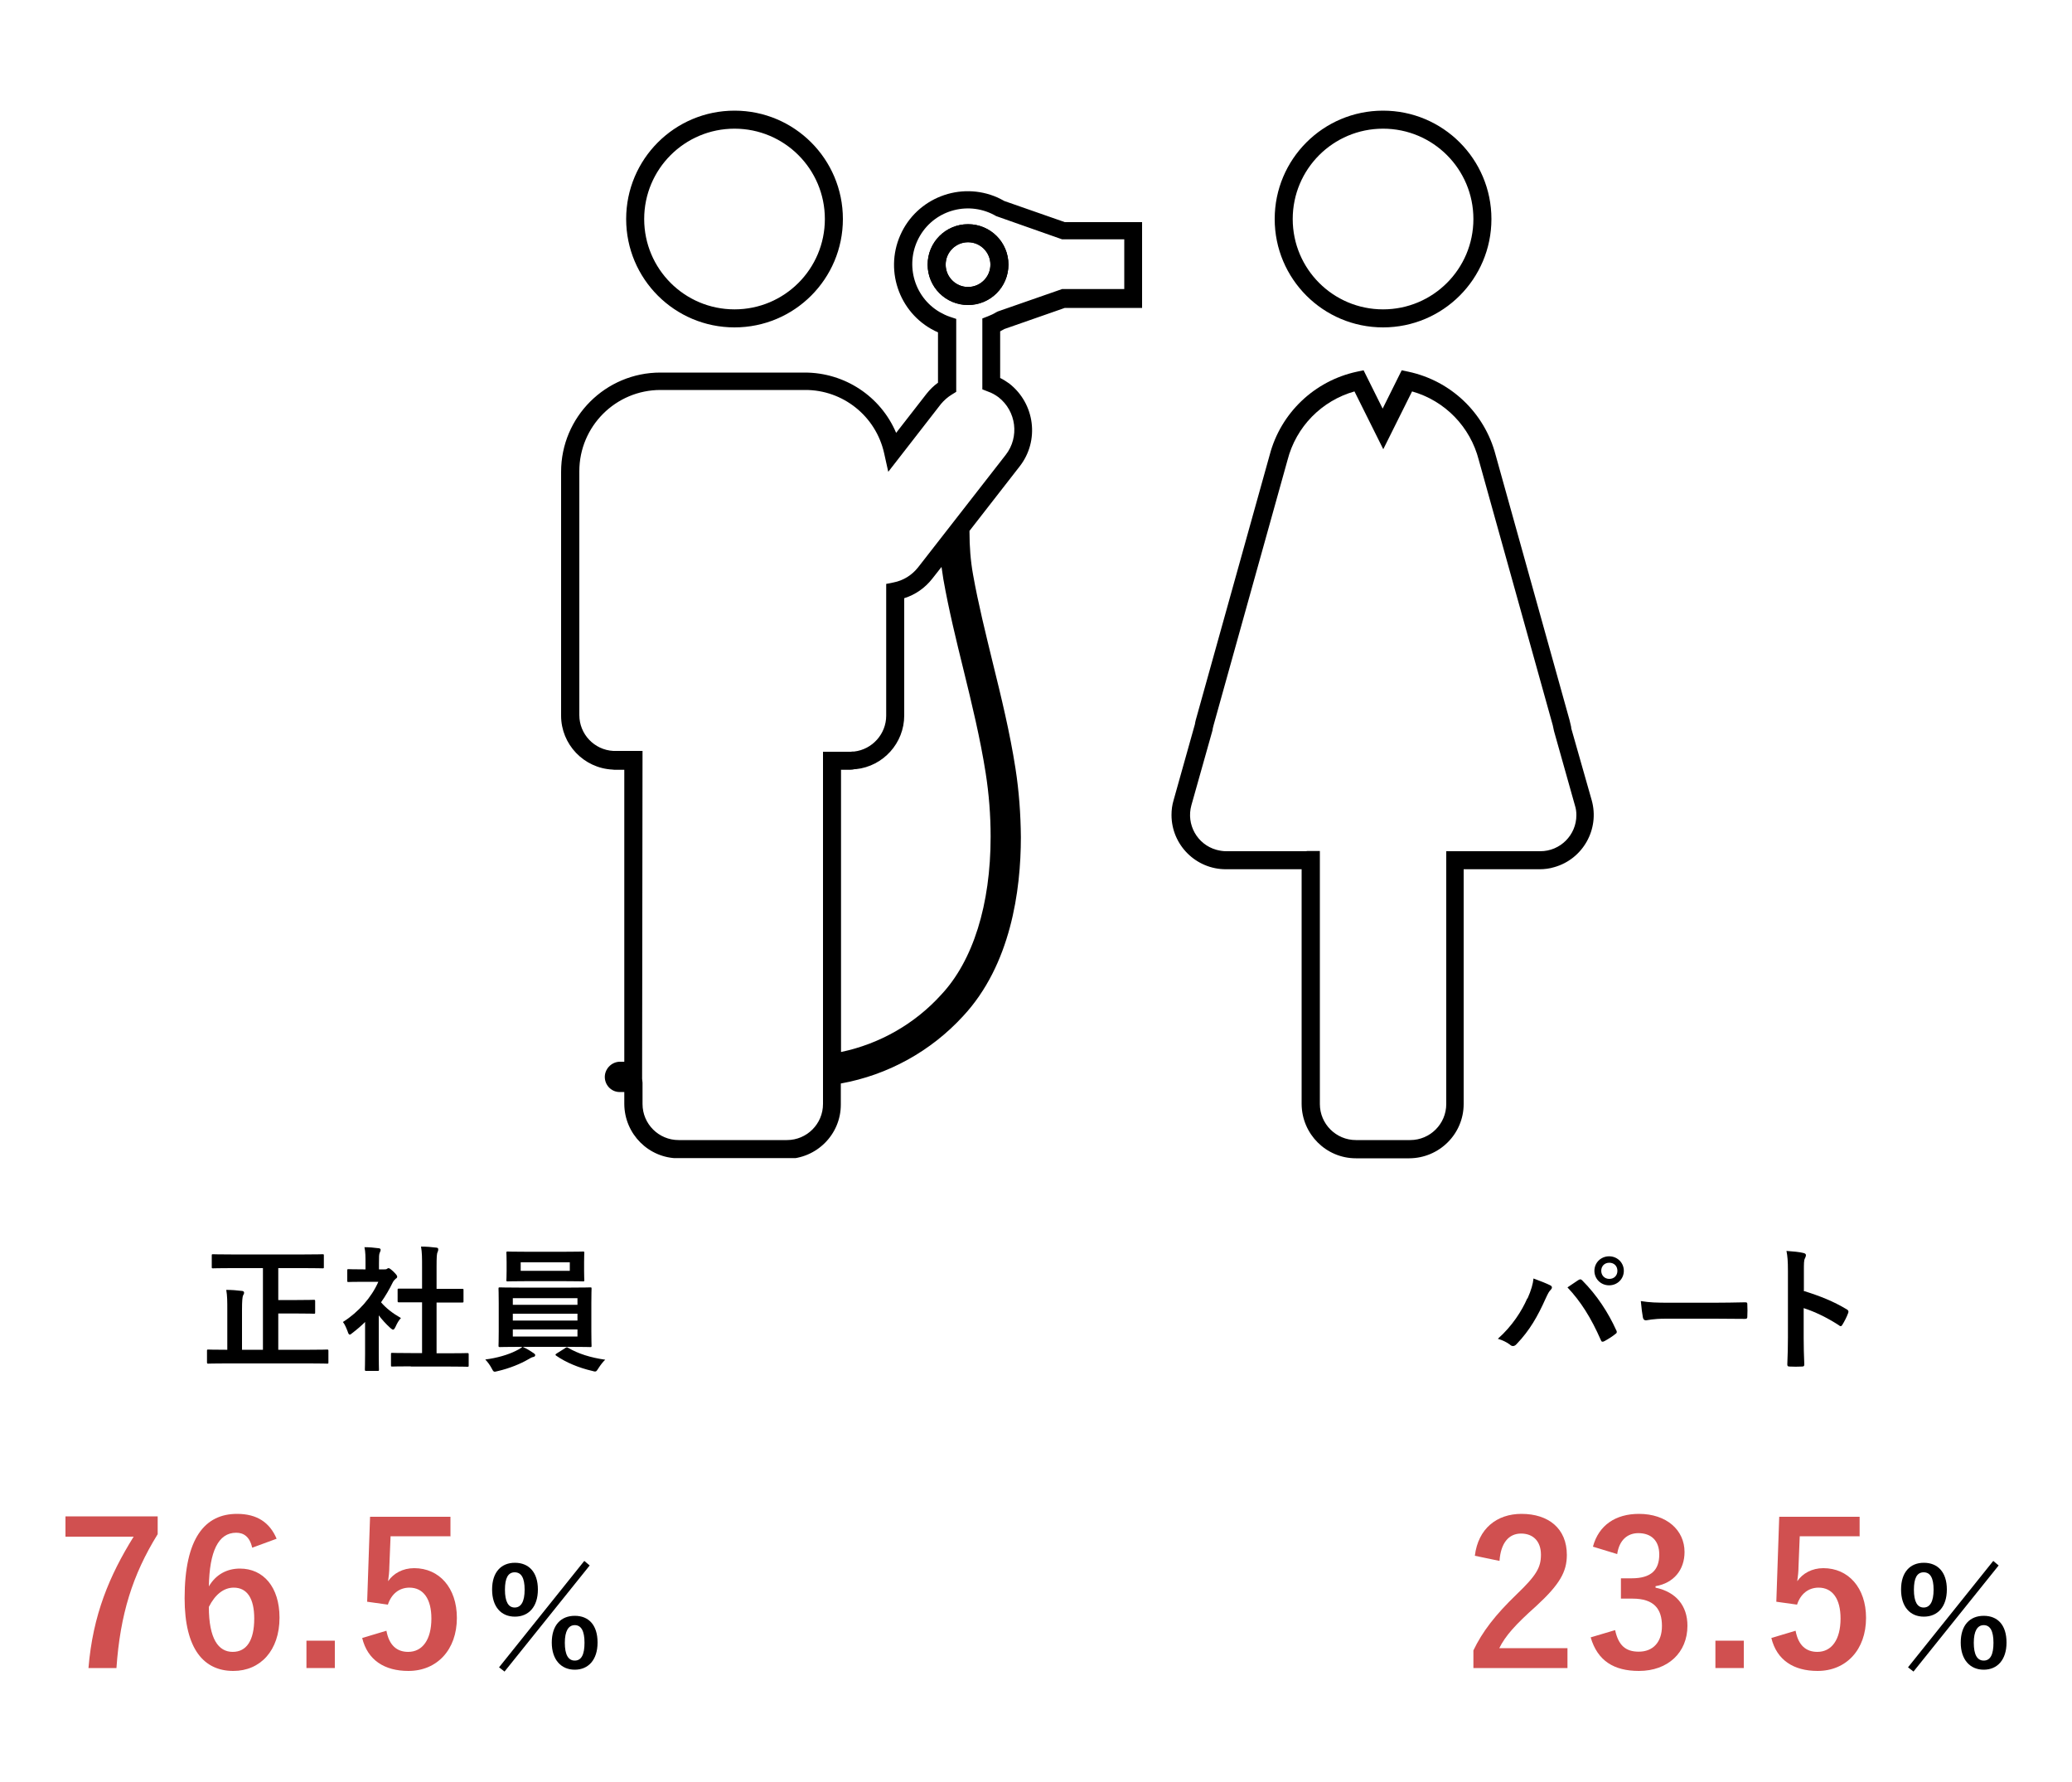 <?xml version="1.0" encoding="UTF-8"?><svg id="_レイヤー_1" xmlns="http://www.w3.org/2000/svg" xmlns:xlink="http://www.w3.org/1999/xlink" viewBox="0 0 100 86"><defs><style>.cls-1{fill:none;}.cls-2{isolation:isolate;}.cls-3{clip-path:url(#clippath-1);}.cls-4{fill:#d05050;}.cls-5{clip-path:url(#clippath);}</style><clipPath id="clippath"><rect class="cls-1" x="27.08" y="5.33" width="28.05" height="50.56"/></clipPath><clipPath id="clippath-1"><rect class="cls-1" x="56.55" y="5.33" width="20.4" height="50.56"/></clipPath></defs><g id="_パート" class="cls-2"><g class="cls-2"><path d="M73.72,62.67c.18-.4.27-.73.29-.97.33.12.63.24.81.33.06.03.08.07.08.1,0,.05-.03.09-.07.13-.07.07-.12.16-.23.4-.39.87-.77,1.54-1.4,2.2-.06.07-.12.1-.18.1-.05,0-.1-.02-.15-.07-.13-.1-.34-.21-.58-.28.69-.61,1.16-1.35,1.42-1.95ZM76.17,61.78s.07-.04.09-.04c.03,0,.06.01.1.05.71.71,1.26,1.56,1.64,2.4.02.03.03.06.03.09,0,.04-.02.07-.07.1-.12.1-.33.24-.54.35-.08.04-.13.03-.16-.06-.48-1.09-.97-1.86-1.61-2.54.24-.16.41-.28.52-.35ZM78.37,61.33c0,.39-.31.7-.71.7s-.71-.31-.71-.7.31-.7.71-.7.71.31.71.7ZM77.28,61.33c0,.22.16.39.39.39s.39-.16.39-.39-.16-.39-.39-.39-.39.16-.39.39Z"/><path d="M80.4,63.64c-.65,0-.9.08-.96.08-.08,0-.13-.04-.15-.14-.03-.15-.07-.46-.1-.79.43.07.75.08,1.41.08h2.11c.5,0,1-.01,1.5-.02.1,0,.12.01.12.09.01.2.01.42,0,.61,0,.08-.03.1-.12.1-.49,0-.97-.01-1.46-.01h-2.35Z"/><path d="M87.05,62.3c.8.25,1.43.5,2.08.89.07.04.1.09.07.17-.08.22-.19.42-.28.57-.03.05-.05.07-.08.07-.02,0-.05,0-.07-.03-.6-.39-1.19-.67-1.72-.84v1.44c0,.43.01.81.03,1.28,0,.08-.03.1-.12.1-.19.01-.39.01-.58,0-.09,0-.12-.02-.12-.1.02-.48.03-.87.03-1.29v-3.22c0-.49-.02-.71-.07-.97.3.02.63.05.82.1.09.02.12.06.12.11,0,.04-.02.09-.05.15-.05.09-.05.25-.05.61v.93Z"/></g></g><g id="_正社員" class="cls-2"><g class="cls-2"><path d="M11.15,61.2c-.61,0-.82.01-.86.01-.07,0-.07,0-.07-.07v-.54c0-.07,0-.07.07-.07.04,0,.25.01.86.01h3.55c.61,0,.82-.01.86-.01.07,0,.07,0,.07.07v.54c0,.07,0,.07-.07.07-.04,0-.25-.01-.86-.01h-1.27v1.54h.91c.56,0,.76-.01.8-.01.06,0,.07,0,.07.07v.53c0,.07,0,.07-.07.07-.04,0-.24-.01-.8-.01h-.91v1.75h1.53c.58,0,.78-.01.82-.01.06,0,.07,0,.07.07v.54c0,.07,0,.07-.07.07-.04,0-.24-.01-.82-.01h-4.09c-.58,0-.77.01-.81.01-.06,0-.07,0-.07-.07v-.54c0-.07,0-.07.07-.07.04,0,.24.01.81.01h.1v-1.9c0-.45,0-.69-.05-.99.25,0,.52.02.75.05.07,0,.11.04.11.08,0,.06-.02.09-.05.14-.03.08-.05.24-.05.71v1.91h1.01v-3.94h-1.56Z"/><path d="M17.64,63.78c-.2.2-.41.38-.62.54-.07.05-.1.09-.14.09-.04,0-.07-.05-.1-.15-.07-.18-.14-.35-.23-.46.76-.48,1.38-1.19,1.71-1.94h-.74c-.5,0-.65.01-.69.01-.07,0-.07,0-.07-.07v-.48c0-.07,0-.07.07-.07.04,0,.2.01.69.01h.12v-.27c0-.35,0-.56-.05-.8.25,0,.44.02.68.05.07,0,.1.04.1.07,0,.06-.02.09-.04.14-.04.08-.04.19-.04.52v.29h.27c.06,0,.09,0,.12-.03.03-.01.05-.03.07-.03.04,0,.1.04.24.17.12.12.18.19.18.24,0,.03-.01.07-.07.1-.06.06-.1.09-.15.19-.16.33-.35.65-.56.95.25.29.56.53.96.76-.1.1-.19.26-.26.42-.05.1-.08.14-.12.14-.03,0-.07-.03-.13-.08-.21-.19-.4-.4-.56-.61v1.84c0,.48.01.74.01.77,0,.07,0,.07-.08.07h-.52c-.07,0-.08,0-.08-.07,0-.04.01-.29.01-.77v-1.56ZM19.82,65.94c-.62,0-.84.01-.88.01-.07,0-.07,0-.07-.07v-.52c0-.07,0-.07.07-.07.04,0,.25.01.88.01h.55v-2.45h-.29c-.58,0-.78,0-.82,0-.06,0-.07,0-.07-.07v-.52c0-.07,0-.07.07-.07.04,0,.24,0,.82,0h.29v-1.04c0-.46,0-.69-.05-.99.25,0,.5.02.73.05.06,0,.1.03.1.07,0,.05,0,.08-.03.14-.04.08-.05.24-.05.72v1.06h.41c.58,0,.78,0,.82,0,.07,0,.07,0,.07.07v.52c0,.07,0,.07-.07.07-.04,0-.24,0-.82,0h-.41v2.45h.6c.62,0,.83-.01.87-.01.07,0,.08,0,.08.07v.52c0,.07,0,.07-.08.07-.04,0-.25-.01-.87-.01h-1.84Z"/><path d="M25.25,65.01c.22.1.38.21.5.29.07.05.08.07.08.1,0,.05-.04.08-.1.09s-.13.05-.25.12c-.34.2-.89.43-1.46.56-.07.01-.1.03-.14.03-.07,0-.09-.05-.16-.18-.08-.15-.2-.31-.3-.41.56-.07,1.1-.23,1.46-.41.09-.04.24-.12.33-.2h-.16c-.64,0-.87.01-.91.01-.07,0-.08,0-.08-.07,0-.04.01-.24.01-.69v-1.36c0-.46-.01-.65-.01-.69,0-.07,0-.07.08-.07.04,0,.27.01.91.01h2.52c.64,0,.87-.01.91-.01.07,0,.07,0,.07.07,0,.04-.01.24-.01.69v1.36c0,.45.01.65.01.69,0,.07,0,.07-.07.07-.04,0-.27-.01-.91-.01h-2.33ZM27.25,60.41c.62,0,.84-.01.88-.01.07,0,.07,0,.07.07,0,.04-.01.15-.01.44v.43c0,.28.01.39.01.43,0,.07,0,.07-.07.07-.04,0-.25-.01-.88-.01h-1.86c-.62,0-.83.01-.88.01-.07,0-.07,0-.07-.07,0-.05.01-.15.01-.43v-.43c0-.29-.01-.4-.01-.44,0-.07,0-.07.07-.07.05,0,.25.01.88.01h1.86ZM24.75,62.97h3.12v-.32h-3.12v.32ZM27.87,63.73v-.33h-3.12v.33h3.12ZM27.87,64.16h-3.12v.34h3.12v-.34ZM27.5,60.92h-2.37v.41h2.37v-.41ZM27.27,65.06s.06-.04.09-.04c.01,0,.03,0,.05.02.49.29,1.09.48,1.8.58-.11.1-.23.26-.32.4-.08.12-.1.17-.17.17-.03,0-.07-.01-.14-.03-.65-.15-1.27-.41-1.73-.73-.03-.02-.04-.03-.04-.05s.02-.04.07-.07l.4-.25Z"/></g></g><g id="_23.5" class="cls-2"><g class="cls-2"><path class="cls-4" d="M71.18,75.08c.16-1.31,1.06-2.02,2.25-2.02,1.31,0,2.19.71,2.19,1.98,0,.82-.35,1.43-1.48,2.47-1.01.9-1.49,1.44-1.78,2.03h3.29v.96h-4.54v-.85c.43-.9,1.05-1.71,2.09-2.71.96-.92,1.17-1.3,1.17-1.91,0-.64-.37-1.02-.96-1.02s-.98.45-1.04,1.32l-1.2-.25Z"/><path class="cls-4" d="M76.88,74.64c.28-1.04,1.1-1.58,2.22-1.58,1.33,0,2.2.78,2.2,1.84,0,.86-.52,1.5-1.4,1.65v.07c.99.21,1.54.87,1.54,1.84,0,1.29-.94,2.18-2.34,2.18-1.21,0-2-.49-2.33-1.62l1.18-.35c.16.74.51,1.04,1.14,1.04.69,0,1.12-.46,1.12-1.24,0-.83-.39-1.32-1.42-1.32h-.56v-.98h.51c.96,0,1.34-.41,1.34-1.15,0-.67-.39-1.03-1.01-1.03-.51,0-.92.32-1.02,1.01l-1.18-.36Z"/><path class="cls-4" d="M84.16,80.5h-1.37v-1.32h1.37v1.32Z"/><path class="cls-4" d="M89.76,74.14h-2.9l-.06,1.48c0,.22-.03.48-.06.69.26-.38.71-.63,1.26-.63,1.21,0,2.06.95,2.06,2.4,0,1.54-.96,2.56-2.34,2.56-1.15,0-1.97-.52-2.23-1.59l1.17-.35c.13.71.51,1.02,1.05,1.02.69,0,1.12-.59,1.12-1.61,0-.95-.39-1.49-1.06-1.49-.49,0-.87.3-1.04.82l-1-.14.14-4.1h3.88v.96Z"/></g></g><g id="_76.5" class="cls-2"><g class="cls-2"><path class="cls-4" d="M7.61,74.04c-1.22,1.97-1.81,3.88-1.99,6.46h-1.35c.21-2.56,1.01-4.46,2.18-6.34h-3.29v-.98h4.45v.85Z"/><path class="cls-4" d="M12.17,74.69c-.12-.54-.42-.72-.77-.72-.87,0-1.29.91-1.32,2.59.34-.58.88-.86,1.5-.86,1.13,0,1.91.89,1.91,2.37,0,1.58-.92,2.57-2.23,2.57-1.41,0-2.35-1.04-2.35-3.51,0-2.9.98-4.07,2.53-4.07.97,0,1.58.42,1.91,1.2l-1.17.43ZM11.23,79.72c.67,0,1.04-.55,1.04-1.61,0-.98-.35-1.49-.99-1.49-.48,0-.9.33-1.2.93,0,1.54.46,2.17,1.15,2.17Z"/><path class="cls-4" d="M16.16,80.5h-1.37v-1.32h1.37v1.32Z"/><path class="cls-4" d="M21.75,74.14h-2.9l-.06,1.48c0,.22-.03.48-.06.69.26-.38.71-.63,1.26-.63,1.21,0,2.06.95,2.06,2.4,0,1.54-.96,2.56-2.34,2.56-1.15,0-1.97-.52-2.23-1.59l1.17-.35c.13.71.51,1.02,1.05,1.02.69,0,1.12-.59,1.12-1.61,0-.95-.39-1.49-1.06-1.49-.49,0-.87.3-1.04.82l-1-.14.14-4.1h3.88v.96Z"/></g></g><g id="_5-3" class="cls-2"><g class="cls-2"><path d="M93.96,76.71c0,.84-.45,1.31-1.11,1.31s-1.1-.47-1.1-1.31.44-1.29,1.1-1.29,1.11.44,1.11,1.29ZM92.09,80.46l4.11-5.13.26.22-4.11,5.12-.27-.21ZM92.37,76.72c0,.57.16.86.47.86s.48-.29.48-.86-.16-.84-.48-.84-.47.28-.47.84ZM96.84,79.27c0,.84-.45,1.31-1.1,1.31s-1.11-.47-1.11-1.31.44-1.29,1.11-1.29,1.1.44,1.1,1.29ZM95.26,79.28c0,.57.16.86.48.86s.47-.29.47-.86-.16-.85-.47-.85-.48.29-.48.85Z"/></g></g><g id="_10" class="cls-2"><g class="cls-2"><path d="M25.96,76.71c0,.84-.45,1.31-1.11,1.31s-1.1-.47-1.1-1.31.44-1.29,1.1-1.29,1.11.44,1.11,1.29ZM24.09,80.46l4.11-5.13.26.22-4.11,5.12-.27-.21ZM24.37,76.72c0,.57.16.86.47.86s.48-.29.48-.86-.16-.84-.48-.84-.47.28-.47.84ZM28.84,79.27c0,.84-.45,1.31-1.1,1.31s-1.11-.47-1.11-1.31.44-1.29,1.11-1.29,1.1.44,1.1,1.29ZM27.26,79.28c0,.57.16.86.48.86s.47-.29.47-.86-.16-.85-.47-.85-.48.29-.48.85Z"/></g></g><rect id="_長方形_24704-2" class="cls-1" x="28.82" y="5.33" width="43.76" height="50.56"/><g id="_グループ_267"><g class="cls-5"><g id="_グループ_269"><path id="_パス_100" d="M35.45,15.8c-2.89,0-5.23-2.34-5.23-5.23s2.34-5.23,5.23-5.23,5.23,2.34,5.23,5.23c0,2.89-2.34,5.23-5.23,5.23M35.45,6.21c-2.41,0-4.36,1.95-4.36,4.36s1.95,4.36,4.36,4.36,4.36-1.95,4.36-4.36c0-2.41-1.95-4.36-4.36-4.36"/><path id="_パス_101" d="M46.72,14.72c-1.08,0-1.95-.87-1.95-1.95s.87-1.95,1.95-1.95,1.95.87,1.95,1.95h0c0,1.08-.87,1.95-1.95,1.95M46.72,11.69c-.59,0-1.08.48-1.08,1.08,0,.59.48,1.08,1.08,1.08.59,0,1.08-.48,1.08-1.08,0-.59-.48-1.08-1.08-1.08"/><path id="_パス_102" d="M37.98,55.9h-5.23c-1.44,0-2.61-1.17-2.62-2.62v-.58h-.17c-.41.03-.75-.29-.77-.69s.3-.75.7-.77h.24v-14.09h-.44s-.09,0-.13-.01c-1.39-.07-2.48-1.22-2.48-2.6v-11.77c0-2.65,2.15-4.79,4.79-4.79h6.97c1.92,0,3.66,1.14,4.41,2.91l1.47-1.89c.16-.2.34-.38.55-.53v-2.43c-1.8-.79-2.61-2.9-1.82-4.69.79-1.8,2.9-2.61,4.69-1.82.11.05.22.11.33.17l2.92,1.02h3.73v4.14h-3.73l-2.92,1.02c-.07.04-.14.08-.2.11v2.25c.16.08.3.17.44.27,1.24.97,1.47,2.76.5,4l-2.42,3.11s0,.04,0,.06c0,.69.05,1.37.17,2.04.25,1.41.61,2.85.95,4.25.41,1.66.83,3.38,1.1,5.12.17,1.09.25,2.2.26,3.31,0,2.58-.49,6.17-2.79,8.64-1.56,1.7-3.63,2.84-5.9,3.25v1.02c0,1.44-1.17,2.61-2.62,2.62M30.99,52.06l.02.19v1.03c0,.96.78,1.74,1.74,1.74h5.23c.96,0,1.74-.78,1.74-1.74v-17h1.31s.07,0,.11-.01h.08c.88-.1,1.55-.85,1.55-1.73v-6.36l.35-.07c.47-.09.89-.35,1.19-.73l4.23-5.43c.67-.86.51-2.11-.35-2.78-.15-.11-.32-.21-.5-.27l-.28-.11v-3.42l.28-.11c.13-.05.26-.11.39-.19l.08-.04,3.1-1.08h3v-2.4h-3l-3.18-1.12c-1.28-.75-2.93-.33-3.68.95-.75,1.28-.33,2.93.95,3.68.16.09.32.17.5.23l.3.1v3.52l-.21.13c-.2.12-.38.28-.53.46l-2.54,3.27-.2-.9c-.4-1.79-1.99-3.06-3.82-3.05h-6.97c-2.17,0-3.92,1.76-3.92,3.92v11.77c0,.92.72,1.68,1.64,1.73.03,0,.06,0,.09,0h1.32s-.02,15.78-.02,15.78ZM40.59,37.16v13.61c1.86-.39,3.55-1.35,4.83-2.76,1.54-1.64,2.39-4.35,2.39-7.63,0-1.03-.08-2.06-.24-3.08h0c-.26-1.66-.67-3.35-1.07-4.98-.35-1.42-.71-2.89-.97-4.36-.03-.19-.06-.39-.09-.6l-.44.56c-.35.45-.82.78-1.36.95v5.66c0,1.33-1.01,2.45-2.33,2.59h-.06c-.08.02-.15.03-.23.03h-.44ZM46.72,14.72c-1.08,0-1.95-.87-1.95-1.95s.87-1.95,1.95-1.95,1.95.87,1.95,1.95h0c0,1.08-.87,1.95-1.95,1.95M46.72,11.69c-.59,0-1.08.48-1.08,1.08,0,.59.48,1.08,1.08,1.08.59,0,1.08-.48,1.08-1.08,0-.59-.48-1.08-1.08-1.08"/></g></g></g><g id="_グループ_268"><g class="cls-3"><g id="_グループ_270"><path id="_パス_103" d="M66.75,15.8c-2.89,0-5.23-2.34-5.23-5.23s2.34-5.23,5.23-5.23c2.89,0,5.23,2.34,5.23,5.23,0,2.89-2.34,5.23-5.23,5.23M66.75,6.21c-2.41,0-4.36,1.95-4.36,4.36s1.95,4.36,4.36,4.36,4.36-1.95,4.36-4.36c0-2.41-1.95-4.36-4.36-4.36"/><path id="_パス_104" d="M68.06,55.9h-2.62c-1.44,0-2.61-1.17-2.62-2.62v-11.33h-3.66c-1.44,0-2.62-1.17-2.62-2.62,0-.24.03-.48.1-.71l1.03-3.67c.01-.07.02-.13.04-.2l3.57-12.8c.53-2.02,2.16-3.57,4.2-4.01l.33-.07.92,1.85.92-1.85.33.07c2.05.44,3.67,1.99,4.2,4.01l3.57,12.8c.03.11.05.23.08.34v.05s.99,3.48.99,3.48c.39,1.39-.42,2.84-1.81,3.23-.23.07-.47.1-.71.1h-3.66v11.33c0,1.44-1.17,2.61-2.62,2.62M63.06,41.07s.07,0,.1,0h.54v12.21c0,.96.78,1.74,1.74,1.74h2.62c.96,0,1.74-.78,1.74-1.74v-12.2h.52s.07,0,.1,0h.11s3.81,0,3.81,0c.96,0,1.74-.78,1.74-1.74,0-.16-.02-.32-.07-.47l-1.01-3.59c-.02-.09-.04-.19-.06-.28l-3.57-12.8c-.41-1.6-1.63-2.86-3.22-3.31l-1.39,2.79-1.39-2.79c-1.59.45-2.82,1.71-3.23,3.31l-3.57,12.8s-.02.08-.03.12-.02.08-.02.12l-1.02,3.62c-.26.93.28,1.89,1.2,2.15.15.04.31.07.47.07h3.89Z"/></g></g></g><rect class="cls-1" width="100" height="86"/></svg>
